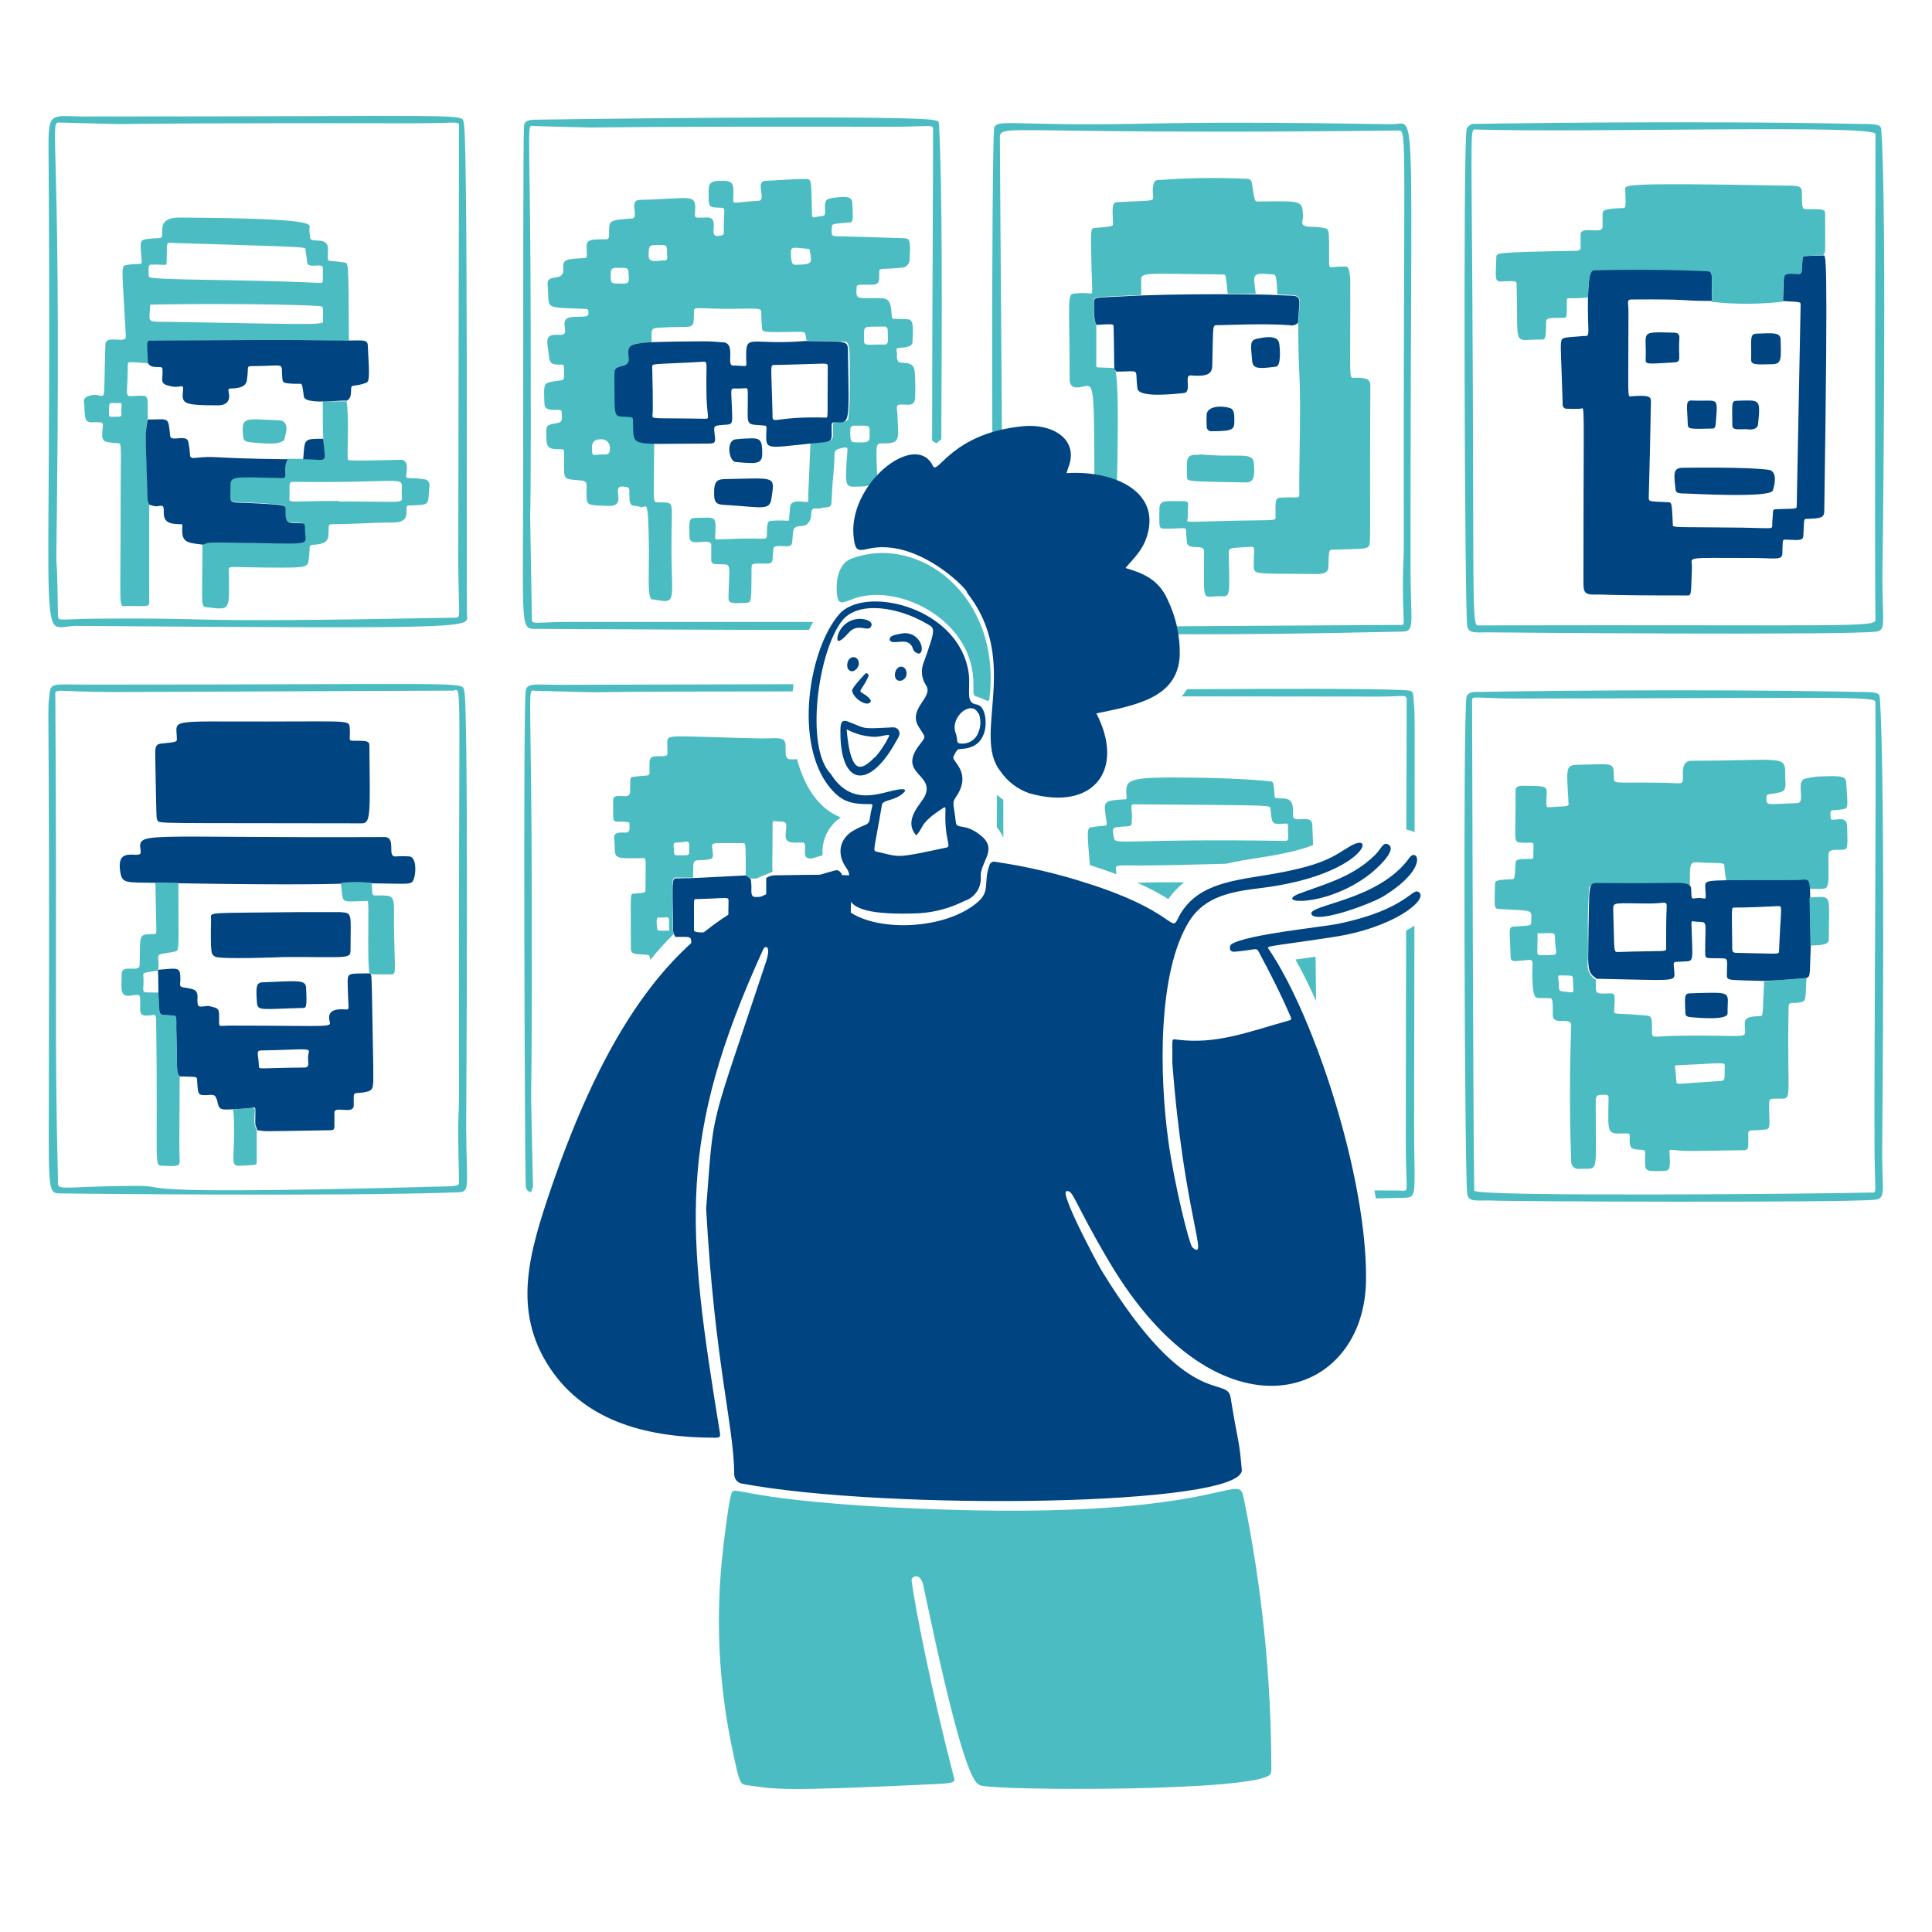 <svg xmlns="http://www.w3.org/2000/svg" fill="none" viewBox="0 0 200 200"><g id="nft-artist--cryptocurrency-crypto-web 3.0-metaverse-bitcoin-ethereum-nft-artist"><g id="i"><path id="Vector" fill="#4cbcc3" d="M48.338 63.541C48.338 64.991 50.838 65.111 7.938 64.791C3.758 64.791 5.368 69.911 5.048 19.061C5.048 11.001 4.428 12.061 8.978 12.061C47.798 12.061 47.978 11.721 47.978 12.641C48.468 12.651 48.268 57.681 48.338 63.541ZM5.998 63.671C5.998 64.361 6.118 64.091 9.568 64.051C24.238 63.911 16.478 64.521 47.108 63.941C47.748 63.941 47.478 63.991 47.438 58.351C47.438 52.051 47.518 13.351 47.518 13.271C47.518 12.401 47.768 12.771 43.128 12.761C-0.182 12.711 19.868 13.021 6.378 12.691C4.878 12.691 6.378 11.011 5.888 52.981C5.768 62.191 5.868 54.271 5.998 63.671Z"/><path id="Vector_2" fill="#4cbcc3" d="M15.448 52.111C15.448 57.421 15.448 56.181 15.448 62.111C15.448 62.851 15.598 62.751 13.138 62.731C12.218 62.731 12.488 63.731 12.488 52.361C12.488 45.711 12.658 45.881 12.138 45.881C11.853 45.871 11.569 45.841 11.288 45.791C10.738 45.721 10.588 45.561 10.578 45.001C10.578 43.731 11.088 43.651 9.458 43.721C8.608 43.721 8.838 42.871 8.688 41.621C8.628 41.171 9.008 40.951 9.688 40.891C11.098 40.761 10.688 42.421 10.908 35.691C10.908 34.541 13.068 35.691 13.028 34.821C12.638 27.491 12.448 27.531 13.168 27.421C15.168 27.111 14.628 27.941 14.558 25.481C14.558 24.951 14.678 24.811 15.188 24.751C15.622 24.688 16.06 24.654 16.498 24.651C17.378 24.651 15.718 22.501 18.658 22.521C33.328 22.611 32.048 23.221 32.028 23.661C32.008 24.101 32.098 24.271 32.098 24.571C32.098 25.291 33.908 24.351 33.958 25.761C33.958 26.831 33.788 27.001 34.298 27.021C34.808 27.041 35.198 27.131 35.638 27.171C36.078 27.211 36.078 27.041 36.118 35.261C28.368 35.341 36.328 35.201 15.728 35.261C15.128 35.261 15.278 35.361 15.358 37.601C13.298 37.481 13.238 37.361 13.228 37.821C13.228 41.711 12.598 40.931 14.708 40.971C15.418 40.971 15.278 41.231 15.298 43.301C15.078 44.941 14.988 43.151 15.298 51.601C15.331 51.776 15.382 51.947 15.448 52.111V52.111ZM33.148 29.291C33.558 29.291 33.378 29.131 33.428 27.771C33.428 27.081 31.808 27.971 31.778 27.061C31.778 26.681 31.658 26.301 31.628 25.911C31.598 25.521 32.708 25.611 17.628 25.141C17.168 25.141 17.318 25.141 17.248 27.141C17.248 27.611 17.038 27.331 15.638 27.401C15.278 27.401 15.398 27.921 15.398 28.631C15.368 29.051 24.518 28.871 33.148 29.291ZM15.548 31.541C15.468 33.541 15.038 33.271 17.678 33.321C34.568 33.631 33.448 33.651 33.428 33.091C33.428 31.951 33.568 31.701 33.048 31.681C28.298 31.391 17.078 31.471 15.548 31.541ZM11.288 42.441C11.288 43.231 11.178 43.141 11.938 43.141C12.698 43.141 12.578 43.141 12.548 42.511C12.548 42.061 12.758 41.661 12.308 41.721C11.428 41.801 11.278 41.421 11.288 42.411V42.441Z"/><path id="Vector_3" fill="#4cbcc3" d="M35.879 41.541C36.178 43.401 35.878 47.431 36.028 47.601C36.178 47.771 40.698 47.601 41.298 47.601C42.158 47.521 42.188 48.161 42.068 49.041C41.978 49.741 41.998 49.331 43.908 49.611C43.994 49.617 44.077 49.64 44.153 49.681C44.228 49.721 44.294 49.778 44.345 49.846C44.397 49.915 44.432 49.994 44.45 50.078C44.468 50.161 44.468 50.248 44.449 50.331C44.288 52.421 44.578 52.221 42.309 52.331C41.629 52.331 42.908 54.101 40.678 54.091C38.618 54.091 36.739 54.251 34.678 54.261C33.819 54.261 34.089 54.261 33.998 55.401C33.938 56.191 33.398 56.331 32.379 56.401C31.919 56.401 32.128 56.601 31.958 57.941C31.868 58.641 31.768 58.771 29.088 58.761C23.139 58.761 23.698 58.451 23.698 59.181C23.698 63.181 23.998 63.181 21.408 62.861C20.758 62.791 20.938 62.861 20.958 56.331C21.458 56.161 21.229 56.091 22.838 56.111C32.408 56.241 31.628 56.561 31.538 55.111C31.479 54.051 31.738 54.171 30.659 54.111C29.578 54.051 29.549 54.001 29.509 52.961C29.509 52.211 29.908 52.281 26.728 52.071C23.378 51.861 23.828 52.341 23.808 50.441C23.808 49.201 23.728 49.321 29.138 49.441C29.898 49.441 29.138 48.681 29.718 47.491C32.908 47.491 30.718 47.491 33.358 47.561C33.779 47.561 33.358 47.061 33.418 41.561L35.879 41.541ZM35.068 51.911C41.588 51.911 41.658 52.151 41.598 51.461C41.378 48.941 43.478 50.051 30.398 49.881C29.778 49.881 30.038 50.141 29.958 51.581C29.928 52.121 29.998 51.851 35.068 51.861V51.911Z"/><path id="Vector_4" fill="#004481" d="M29.768 47.541C29.178 48.671 29.918 49.541 29.188 49.491C23.868 49.381 23.848 49.221 23.858 50.491C23.858 52.411 23.428 51.911 26.778 52.121C29.918 52.322 29.518 52.251 29.558 53.011C29.558 54.011 29.708 54.151 30.708 54.161C31.708 54.171 31.528 54.061 31.588 55.161C31.678 56.601 32.428 56.261 22.888 56.161C21.278 56.161 21.508 56.212 21.008 56.382C19.808 56.212 18.928 56.281 18.868 55.141C18.808 54.001 19.178 54.351 18.048 54.231C16.458 54.071 17.168 52.731 16.858 52.411C16.738 52.291 16.408 52.411 16.168 52.411C15.928 52.411 15.688 52.301 15.448 52.241C15.369 52.08 15.312 51.908 15.278 51.731C15.118 47.131 15.068 45.561 15.088 44.831C15.13 44.361 15.196 43.894 15.288 43.431C17.538 43.431 17.398 43.051 17.618 45.141C17.688 45.801 19.398 44.851 19.508 45.801C19.587 46.201 19.64 46.605 19.668 47.011C19.668 47.361 19.798 47.431 20.118 47.411C22.588 47.151 21.348 47.451 29.768 47.541Z"/><path id="Vector_5" fill="#004481" d="M31.458 41.062C31.248 39.672 31.318 39.721 30.968 39.731C30.618 39.741 30.128 39.731 29.708 39.671C29.288 39.611 29.258 39.471 29.228 39.191C29.058 37.392 29.748 37.891 26.078 37.901C25.788 37.901 25.638 37.901 25.658 38.271C25.648 38.606 25.618 38.94 25.568 39.271C25.518 40.001 24.868 40.161 24.108 40.211C23.628 40.211 23.598 40.211 23.688 40.701C23.868 41.581 23.338 41.971 22.558 41.961C18.658 41.961 18.838 41.741 18.958 40.241C18.958 39.731 18.608 40.161 17.828 40.011C16.508 39.761 16.828 39.511 16.828 38.531C16.828 37.991 16.828 38.001 16.318 37.991C15.948 37.991 15.548 37.991 15.318 37.591C15.228 35.331 15.088 35.261 15.688 35.252C36.998 35.132 28.228 35.252 36.078 35.252C37.538 35.252 38.078 35.102 38.078 35.822C38.278 39.291 38.228 39.521 37.848 39.651C36.618 40.091 36.368 39.711 36.348 40.271C36.328 40.831 36.348 41.272 35.848 41.502C35.878 41.312 31.598 41.992 31.458 41.062Z"/><path id="Vector_6" fill="#004481" d="M31.388 47.541C31.558 45.391 31.388 45.431 33.458 45.421C33.688 48.211 34.058 47.541 31.388 47.541Z"/><path id="Vector_7" fill="#4cbcc3" d="M25.998 45.791C25.328 45.721 25.208 45.602 25.168 45.132C24.968 43.072 25.328 43.361 29.008 43.522C29.162 43.533 29.306 43.596 29.418 43.701C29.868 44.221 29.568 44.801 29.478 45.352C29.368 46.142 27.188 45.911 25.998 45.791Z"/></g><g id="j"><path id="Vector_8" fill="#4cbcc3" d="M94.698 38.541C94.618 37.181 93.248 37.751 92.998 37.431C92.748 37.111 92.898 36.851 92.848 36.551C92.768 36.031 92.768 36.041 93.278 35.991C93.638 35.991 94.428 35.911 94.458 35.451C94.598 33.211 94.458 33.061 93.738 33.031C91.898 32.951 92.478 33.341 92.218 31.771C92.108 31.131 91.838 30.881 91.218 30.871C88.588 30.811 88.598 31.141 88.678 29.661C88.678 29.591 88.848 29.481 88.948 29.481C90.428 29.421 90.948 29.691 91.008 28.841C91.088 27.471 90.578 28.001 93.308 27.711C93.513 27.714 93.712 27.642 93.868 27.51C94.024 27.378 94.127 27.194 94.158 26.991C94.268 24.991 94.238 24.671 93.598 24.661C91.398 24.591 89.188 24.511 86.978 24.461C86.038 24.461 86.048 24.461 86.118 23.511C86.118 23.191 86.118 23.171 87.878 23.031C88.278 23.031 88.348 22.941 88.228 21.031C88.228 20.261 87.368 20.351 86.598 20.441C85.428 20.571 85.378 20.631 85.408 21.781C85.408 22.341 85.408 22.341 84.838 22.401C84.508 22.401 84.068 22.701 84.058 22.251C83.968 18.441 84.058 18.501 83.258 18.531C81.918 18.531 80.578 18.671 79.258 18.721C78.108 18.721 79.378 20.721 78.558 20.781C75.778 20.941 75.868 21.271 75.908 20.421C75.978 19.011 75.908 18.691 74.668 18.721C73.768 18.721 73.378 18.831 73.358 19.641C73.358 21.511 73.268 21.471 74.618 21.501C75.218 21.501 74.878 21.811 74.938 23.721C74.938 24.361 74.938 24.351 74.348 24.421C73.238 24.551 74.578 22.551 73.248 22.511C72.188 22.511 71.908 22.671 71.938 22.161C72.088 19.941 71.938 20.541 66.278 20.691C64.958 20.691 66.278 22.561 65.388 22.621C63.388 22.751 63.098 22.831 63.058 23.561C63.008 24.481 63.168 24.761 62.728 24.771C61.188 24.771 60.728 24.771 60.728 25.511C60.728 26.511 60.888 26.701 60.438 26.721C58.618 26.811 58.238 26.851 58.318 27.721C58.458 29.371 56.558 28.151 56.688 29.501C56.928 32.111 56.098 31.781 60.628 31.981C60.898 31.981 60.918 32.121 60.918 32.331C60.918 32.781 60.918 32.771 59.348 32.811C57.778 32.851 58.788 34.211 58.408 34.551C58.218 34.721 57.808 34.651 57.498 34.661C56.268 34.661 56.708 35.601 56.838 36.941C56.898 37.531 57.058 37.791 58.078 37.741C58.508 37.741 58.358 37.921 58.378 39.041C58.378 39.481 58.148 39.301 56.988 39.541C56.278 39.691 56.278 39.891 56.358 41.761C56.358 42.871 58.108 42.171 58.138 42.571C58.208 43.621 58.208 43.701 57.548 43.821C56.548 44.001 56.548 43.991 56.548 45.041C56.548 46.291 56.718 46.521 57.908 46.501C58.608 46.501 58.318 46.411 58.398 48.741C58.398 49.741 58.818 49.601 60.178 49.741C61.018 49.841 60.608 50.251 60.738 51.651C60.798 52.351 61.168 52.311 62.958 52.371C65.088 52.451 63.088 50.191 64.548 50.371C65.158 50.451 65.158 50.451 65.148 51.051C65.148 52.741 65.448 52.181 66.328 52.491C66.918 52.701 67.108 50.931 67.178 57.111C67.178 59.871 67.018 61.961 67.508 62.041C70.178 62.471 69.508 62.591 69.508 56.401C69.508 51.601 69.958 52.061 68.078 52.001C67.518 52.001 67.708 52.001 67.718 45.891C65.718 45.711 65.718 46.011 65.718 43.651C65.718 43.171 65.718 43.161 65.198 43.121C63.608 43.001 63.848 43.481 63.788 39.121C63.788 38.071 63.788 38.071 64.788 37.791C64.867 37.777 64.942 37.747 65.01 37.703C65.077 37.66 65.135 37.604 65.18 37.538C65.226 37.472 65.258 37.398 65.275 37.319C65.292 37.241 65.293 37.16 65.278 37.081C65.138 35.511 65.448 35.591 67.458 35.431C67.458 34.141 67.338 33.991 68.138 33.931C71.858 33.661 71.788 34.361 71.838 32.471C71.838 31.691 71.648 31.921 75.008 31.971C78.738 31.971 78.828 31.781 78.808 32.461C78.806 32.919 78.83 33.376 78.878 33.831C78.878 34.451 78.878 34.401 82.698 34.351C83.338 34.351 83.338 34.351 83.448 34.961C83.528 35.441 82.928 35.201 87.048 35.351C88.048 35.351 87.988 35.131 87.958 41.191C87.948 41.917 87.898 42.641 87.808 43.361C87.808 43.461 87.588 43.611 87.458 43.631C86.658 43.761 86.218 43.441 86.228 43.991C86.228 45.881 86.538 45.561 83.898 45.881C83.818 47.611 83.748 49.341 83.678 51.071C83.628 52.231 83.938 51.961 82.678 51.901C82.108 51.901 81.758 52.111 81.778 52.611C81.778 52.911 81.708 53.211 81.698 53.521C81.698 54.161 81.788 53.771 79.858 53.911C79.428 53.911 79.388 54.261 79.388 55.401C79.388 55.941 79.168 55.721 77.108 55.751C74.028 55.811 74.018 55.971 74.028 55.611C74.158 53.201 74.138 53.611 71.968 53.611C71.268 53.611 71.338 54.031 71.378 55.611C71.378 56.761 73.668 55.511 73.628 56.461C73.628 56.941 73.628 57.461 73.628 57.891C73.614 57.953 73.615 58.017 73.63 58.078C73.645 58.14 73.674 58.197 73.714 58.245C73.755 58.294 73.806 58.332 73.864 58.358C73.922 58.383 73.985 58.394 74.048 58.391C75.828 58.531 75.508 57.821 75.408 61.881C75.408 62.441 75.688 62.511 77.298 62.391C77.818 62.391 77.778 62.141 77.798 58.781C77.798 58.231 78.068 58.351 79.328 58.341C79.858 58.341 79.948 58.261 79.988 57.751C80.098 56.451 79.848 56.481 81.418 56.551C82.088 56.551 81.978 56.341 82.088 55.161C82.208 53.791 83.608 55.221 83.968 53.451C83.968 53.191 83.968 52.821 84.138 52.691C84.308 52.561 84.648 52.691 84.918 52.621C85.188 52.551 85.248 52.551 85.418 52.531C86.008 52.471 86.058 52.421 86.088 51.811C86.178 49.581 86.328 48.881 86.378 47.551C86.378 46.551 86.378 46.551 87.378 46.331C87.628 46.331 87.758 46.271 87.728 46.631C87.458 50.091 87.498 50.371 88.348 50.381C90.538 50.381 90.828 50.081 90.788 48.901C90.678 45.901 90.658 45.901 91.358 45.901C93.248 45.901 92.998 45.591 92.908 42.981C92.908 42.621 92.758 42.091 92.908 41.981C93.288 41.631 94.668 42.361 94.728 41.251C94.772 40.348 94.761 39.443 94.698 38.541V38.541ZM62.558 47.041C61.288 47.041 61.288 47.401 61.288 46.291C61.288 46.391 61.148 45.481 62.128 45.481C62.265 45.459 62.405 45.469 62.536 45.511C62.668 45.554 62.787 45.627 62.885 45.724C62.983 45.822 63.056 45.942 63.098 46.074C63.141 46.205 63.151 46.345 63.128 46.481C63.108 46.951 62.998 47.041 62.558 47.051V47.041ZM64.118 29.351C63.238 29.351 63.218 29.351 63.218 28.421C63.218 27.841 63.328 27.731 63.898 27.721C65.028 27.721 65.018 27.721 65.068 28.291C65.158 29.391 65.088 29.361 64.118 29.361V29.351ZM68.708 26.961C68.128 26.961 67.128 27.301 67.148 26.451C67.148 25.331 67.238 25.371 68.148 25.371C69.058 25.371 69.048 25.301 69.048 26.291C69.098 26.721 69.128 27.001 68.708 26.971V26.961ZM82.288 27.401C81.908 27.401 81.928 26.881 81.878 26.491C81.878 25.491 81.738 25.571 83.808 25.781C83.998 27.211 84.328 27.381 82.288 27.411V27.401ZM88.848 45.791C88.128 45.791 88.018 45.861 88.018 44.711C88.018 43.981 88.138 44.071 89.018 44.061C90.158 44.061 90.018 44.061 90.018 45.061C90.088 45.871 89.618 45.801 88.848 45.801V45.791ZM91.608 35.671H90.698C89.828 35.671 89.448 35.781 89.448 35.311C89.448 33.541 89.198 33.871 91.508 33.801C91.559 33.795 91.61 33.8 91.658 33.816C91.707 33.833 91.751 33.86 91.787 33.895C91.824 33.931 91.852 33.974 91.869 34.022C91.887 34.069 91.893 34.121 91.888 34.171C91.938 35.231 91.998 35.641 91.608 35.681V35.671Z"/><path id="Vector_9" fill="#004481" d="M83.349 35.301C87.619 35.391 87.759 35.181 87.779 36.301C87.889 43.961 88.049 43.801 86.449 43.701C86.189 43.701 86.089 43.781 86.089 44.041C86.089 45.931 86.419 45.661 83.759 45.931C78.969 46.421 79.269 46.631 79.349 44.311C79.349 43.961 79.229 44.091 78.189 43.981C77.149 43.871 77.449 43.631 77.409 40.651C77.409 39.921 77.289 40.291 76.039 40.211C75.529 40.211 75.729 40.361 75.799 43.151C75.799 44.041 75.629 43.921 74.669 44.001C73.909 44.071 73.879 44.111 73.969 44.851C74.099 45.921 74.099 45.921 72.969 45.921C64.969 45.921 65.629 46.381 65.529 43.691C65.529 43.211 65.529 43.201 65.009 43.161C63.419 43.041 63.659 43.521 63.599 39.161C63.599 38.111 63.599 38.111 64.599 37.831C64.677 37.817 64.753 37.787 64.82 37.744C64.887 37.7 64.945 37.644 64.991 37.578C65.036 37.512 65.068 37.438 65.085 37.359C65.102 37.281 65.103 37.2 65.089 37.121C64.939 35.401 64.659 35.401 72.799 35.331C73.499 35.331 74.199 35.381 74.889 35.441C76.209 35.561 75.129 37.861 75.889 37.841C77.159 37.841 77.289 38.071 77.259 37.601C77.159 34.211 77.239 35.821 83.349 35.301ZM80.239 37.781C79.669 37.781 79.849 37.571 79.969 42.841C79.969 44.111 79.829 43.061 85.529 43.231C85.749 43.231 85.639 42.961 85.689 37.951C85.689 37.711 85.689 37.651 85.159 37.641C85.139 37.641 80.479 37.791 80.239 37.781ZM67.539 42.921C67.539 43.451 67.309 43.241 72.999 43.351C73.529 43.351 73.189 43.181 73.139 41.061C73.049 37.161 73.399 37.421 72.589 37.461C67.239 37.761 67.509 37.561 67.519 38.081C67.519 38.181 67.639 42.821 67.539 42.921V42.921Z"/><path id="Vector_10" fill="#004481" d="M75.209 49.591C80.409 49.501 80.209 49.201 79.849 51.671C79.678 52.851 78.769 52.511 75.538 52.301C74.478 52.241 73.969 52.301 73.928 51.301C73.868 49.681 74.288 49.601 75.209 49.591Z"/><path id="Vector_11" fill="#004481" d="M77.379 45.391C78.489 45.331 78.849 45.391 78.898 46.501C78.969 47.981 78.749 48.081 76.138 47.821C75.448 47.751 75.138 45.611 76.138 45.481C76.55 45.429 76.964 45.399 77.379 45.391V45.391Z"/><path id="Subtract" fill="#4cbcc3" fill-rule="evenodd" d="M97.443 45.471C97.505 33.313 97.566 19.501 97.219 13.211C97.213 13.11 97.211 13.024 97.21 12.95C97.203 12.538 97.202 12.519 96.439 12.391C91.112 11.885 58.378 12.347 55.448 12.389C55.314 12.39 55.242 12.391 55.239 12.391C54.489 12.441 54.239 12.621 54.239 13.191C54.159 14.761 54.159 30.922 54.159 48.191C54.166 62 53.903 64.549 54.759 65.007C54.992 65.132 55.309 65.102 55.739 65.102C68.646 65.171 77.574 65.215 83.745 65.208C83.878 64.925 84.017 64.65 84.164 64.382H58.409C57.504 64.393 56.843 64.423 56.361 64.445C55.146 64.5 55.059 64.504 55.059 64.031C54.901 54.047 54.873 53.616 54.885 53.186C54.899 52.661 54.971 52.138 54.939 34.291C54.906 15.278 54.572 13.185 54.977 13.031C55.062 12.999 55.179 13.052 55.339 13.052C59.744 13.16 60.496 13.196 61.248 13.199C62.707 13.203 64.166 13.082 92.289 13.121C95.609 13.121 96.372 12.928 96.543 13.164C96.605 13.249 96.589 13.392 96.589 13.621C96.589 16.298 96.572 20.209 96.553 24.793C96.526 30.977 96.495 38.383 96.492 45.629C96.644 45.706 96.791 45.795 96.934 45.896C97.1 45.75 97.27 45.608 97.443 45.471Z" clip-rule="evenodd"/></g><g id="k"><path id="Vector_12" fill="#4cbcc3" d="M102.899 13.391C102.899 12.981 103.159 12.811 103.899 12.761C105.119 12.681 107.739 12.881 113.249 12.861C119.909 12.861 122.739 12.501 144.049 12.861C145.109 12.861 145.639 12.251 145.889 14.431C146.289 17.841 145.999 28.181 146.019 58.831C146.019 64.401 146.519 65.351 145.209 65.381C123.809 65.851 120.529 65.611 105.299 65.491C103.739 65.491 103.119 65.651 103.029 64.691C102.589 59.671 102.659 16.351 102.899 13.391ZM103.799 64.201C103.799 64.861 103.579 64.971 105.289 64.931L144.869 64.691C145.119 64.801 145.329 64.691 145.319 64.321C145.195 61.913 145.195 59.5 145.319 57.091C145.259 14.301 145.709 13.501 144.789 13.511C115.429 13.851 107.099 13.331 104.649 13.511C103.349 13.611 103.509 13.921 103.509 14.641C103.489 14.761 103.899 64.181 103.799 64.201V64.201Z"/><path id="Vector_13" fill="#4cbcc3" d="M141.858 39.871C141.858 39.191 141.318 39.091 140.208 39.101C139.598 39.101 139.808 39.781 139.778 28.771C139.753 28.488 139.703 28.206 139.628 27.931C139.625 27.88 139.611 27.83 139.587 27.784C139.563 27.738 139.529 27.698 139.489 27.666C139.448 27.634 139.401 27.611 139.351 27.598C139.301 27.585 139.249 27.583 139.198 27.591C137.578 27.591 137.588 27.921 137.588 27.121C137.588 23.591 137.658 23.711 136.948 23.581C135.858 23.381 135.268 23.581 134.948 23.311C134.628 23.041 134.948 22.651 134.888 22.311C134.788 20.771 134.888 20.791 130.278 20.861C129.848 20.861 129.898 20.861 129.588 18.941C129.538 18.621 129.358 18.531 129.068 18.511C126.069 18.367 123.063 18.407 120.068 18.631C119.578 18.631 119.458 18.761 119.378 19.241C119.088 21.101 120.608 20.631 115.698 20.931C115.128 20.931 115.128 21.331 115.218 23.081C115.218 23.451 115.218 23.431 113.348 23.601C112.908 23.601 112.918 23.701 112.968 26.521C113.038 30.521 113.228 30.441 112.768 30.371C112.313 30.327 111.854 30.327 111.398 30.371C110.398 30.441 110.718 30.371 110.728 39.241C110.728 39.911 111.028 40.171 111.668 40.101C113.668 39.851 113.148 37.771 113.358 60.941C113.358 61.601 113.948 61.591 114.558 61.571C116.338 61.511 115.558 61.741 115.608 55.571C115.358 55.321 116.138 39.231 115.368 38.101C113.368 38.001 113.488 38.101 113.488 37.841C113.488 33.151 113.488 33.711 113.488 33.591C113.148 33.181 113.218 31.521 113.218 31.371C113.218 30.601 112.978 30.811 118.138 30.531C118.138 30.061 118.138 29.591 118.138 29.121C118.058 28.121 118.298 28.341 126.508 28.411C126.978 28.411 126.858 28.411 127.098 30.411H129.998C129.748 28.331 129.458 28.221 131.838 28.411C132.138 28.411 132.168 29.121 132.228 30.481C135.038 30.641 134.588 30.161 134.398 33.351C134.398 38.631 134.558 38.091 134.578 41.551C134.598 45.011 134.458 49.371 134.508 51.131C134.508 51.701 134.308 51.411 132.728 51.511C131.978 51.511 132.018 51.741 132.048 53.511C132.048 53.951 132.048 53.811 127.838 53.901C122.548 54.021 122.838 54.131 122.928 53.751C123.018 53.371 122.928 52.841 122.988 52.381C123.048 51.921 122.828 51.881 122.518 51.881C120.578 51.881 120.018 51.721 120.018 52.731C120.018 54.611 119.878 54.731 120.658 54.731C122.588 54.731 122.788 54.491 122.788 55.001C122.788 55.511 122.848 55.711 122.868 56.071C122.868 57.071 124.638 56.251 124.638 57.021C124.638 63.021 124.358 61.581 126.638 61.731C127.378 61.731 127.278 61.221 127.198 57.231C127.198 56.621 127.438 56.761 129.528 56.601C129.978 56.601 129.788 56.861 129.788 58.421C129.788 59.561 129.548 59.351 136.378 59.421C136.908 59.421 137.488 59.291 137.508 58.761C137.588 56.761 137.508 56.921 138.168 56.901C141.718 56.781 141.748 56.901 141.808 56.041C141.878 54.541 141.788 50.301 141.858 39.871Z"/><path id="Vector_14" fill="#004481" d="M131.999 30.541C134.999 30.731 134.559 30.111 134.369 33.421C134.255 33.534 134.115 33.616 133.96 33.658C133.806 33.7 133.644 33.701 133.489 33.661C130.799 33.461 127.139 33.661 126.069 33.661C125.469 33.661 125.609 33.511 125.499 37.591C125.499 38.461 125.439 39.051 123.259 38.861C122.519 38.791 123.439 40.611 122.539 40.691C121.639 40.771 117.889 41.221 117.749 40.221C117.439 38.041 118.229 38.461 115.569 38.471C115.229 37.981 115.399 38.801 115.279 33.741C115.279 33.491 114.799 33.561 113.519 33.631C113.179 33.221 113.249 31.511 113.249 31.411C113.249 30.701 113.249 30.841 115.999 30.691C121.849 30.331 131.899 30.481 131.999 30.541Z"/><path id="Vector_15" fill="#4cbcc3" d="M124.189 47.031C128.319 47.431 129.729 46.671 129.809 48.031C129.859 48.971 129.939 49.951 128.999 49.941C123.429 49.841 122.909 49.871 122.889 49.481C122.779 47.061 122.889 47.081 124.189 47.081V47.031Z"/><path id="Vector_16" fill="#004481" d="M132.098 37.951C130.148 38.221 129.688 38.151 129.618 37.311C129.478 35.661 129.348 35.231 130.148 35.061C131.918 34.671 132.348 35.061 132.428 35.581C132.508 36.101 132.628 37.881 132.098 37.951Z"/><path id="Vector_17" fill="#004481" d="M127.778 43.312C127.778 44.401 127.899 44.641 125.429 44.641C125.36 44.648 125.291 44.639 125.226 44.615C125.162 44.592 125.103 44.554 125.054 44.506C125.006 44.457 124.968 44.398 124.945 44.334C124.921 44.269 124.912 44.2 124.918 44.132C124.888 43.712 124.888 43.291 124.918 42.871C125.018 42.022 126.499 41.962 127.359 42.252C127.809 42.401 127.768 43.121 127.778 43.312Z"/></g><g id="l"><path id="Vector_18" fill="#4cbcc3" d="M154.138 65.461C152.588 65.461 151.988 65.611 151.878 64.711C151.628 62.581 151.448 15.391 151.818 13.401C151.818 13.181 152.148 12.941 152.378 12.831C152.378 12.831 174.128 12.441 192.538 12.831C194.308 12.831 194.708 12.901 194.748 13.401C195.368 21.871 194.868 59.791 194.868 59.812C194.868 64.341 195.268 65.242 194.258 65.382C190.998 65.791 154.448 65.471 154.138 65.461ZM152.998 64.741C190.898 64.661 194.178 64.981 194.148 64.161C194.048 60.791 194.148 14.531 194.148 13.871C194.148 12.871 164.438 13.751 152.868 13.411C152.178 13.411 152.308 12.301 152.408 28.741C152.618 61.941 152.318 64.751 152.998 64.741Z"/><path id="Vector_19" fill="#004481" d="M188.718 26.442C188.998 26.532 189.268 24.501 188.848 52.891C188.848 53.611 188.478 53.671 187.028 53.711C186.688 53.711 186.778 53.782 186.688 55.301C186.688 55.992 186.418 55.931 184.838 55.861C184.458 55.861 184.568 55.981 184.508 57.301C184.508 58.032 183.678 57.771 181.508 57.761C174.028 57.761 175.198 57.581 175.148 58.761C175.028 61.821 175.148 61.651 174.458 61.641C165.518 61.641 166.458 61.522 165.088 61.551C164.138 61.551 163.918 61.382 163.918 60.411C163.918 40.621 164.098 42.261 163.608 42.312C163.152 42.337 162.695 42.337 162.238 42.312C162.175 42.321 162.111 42.316 162.05 42.297C161.989 42.278 161.933 42.244 161.888 42.2C161.842 42.155 161.808 42.1 161.787 42.04C161.766 41.979 161.76 41.915 161.768 41.852C161.638 37.572 161.538 36.062 161.588 35.541C161.648 34.831 161.828 34.981 163.928 34.782C164.328 34.782 164.428 34.871 164.428 34.121C164.428 33.752 164.148 27.921 164.928 27.901C167.598 27.831 163.928 27.741 175.398 27.901C177.608 27.901 177.188 27.721 177.198 31.151C173.568 31.151 175.438 30.951 168.908 31.002C168.348 31.002 168.578 31.302 168.578 32.291C168.578 41.632 168.418 41.061 168.908 41.021C170.658 40.891 170.908 41.022 170.908 41.572C170.848 43.401 170.908 42.952 170.678 51.492C170.678 51.981 170.748 51.882 172.678 51.992C173.068 51.992 173.068 52.081 173.168 54.191C173.168 54.691 172.698 54.522 180.328 54.621C183.548 54.672 183.458 54.812 183.458 54.352C183.458 53.892 183.518 53.541 183.528 53.132C183.538 52.721 183.638 52.721 183.898 52.711C185.988 52.621 185.998 52.761 185.998 52.312C185.998 52.312 186.398 31.611 186.398 31.591C186.398 31.192 186.398 31.291 184.578 31.162C184.678 28.602 184.528 28.291 185.178 28.302C186.438 28.302 186.508 28.381 186.508 28.002C186.508 27.622 186.588 27.192 186.598 26.791C186.608 26.392 186.698 26.541 188.718 26.442Z"/><path id="Vector_20" fill="#4cbcc3" d="M177.208 31.251C177.208 28.391 177.378 28.121 176.678 28.081C175.398 28.001 170.188 27.841 164.938 27.991C164.388 28.221 164.458 30.111 164.388 30.791C162.388 31.021 162.188 30.671 162.198 31.121C162.198 32.911 162.198 32.891 161.918 32.901C160.248 32.901 160.058 32.901 160.048 33.401C160.048 35.131 159.948 35.161 159.578 35.151C156.578 35.091 157.158 36.281 157.008 29.701C157.008 29.121 157.008 29.111 156.388 29.101C154.668 29.101 154.788 29.631 154.898 26.671C154.898 26.161 154.648 26.121 163.178 25.961C163.508 25.961 163.648 25.841 163.628 25.511C163.608 25.181 163.628 24.761 163.628 24.391C163.488 23.181 165.998 24.451 165.898 23.391C165.898 22.991 165.898 22.571 165.898 22.171C165.898 21.771 166.058 21.591 167.978 21.541C168.338 21.541 168.298 21.421 168.248 19.701C168.248 19.161 167.088 18.881 184.528 19.211C186.038 19.211 186.528 19.211 186.528 19.851C186.528 21.591 186.588 21.641 186.938 21.651C188.768 21.651 188.938 21.651 188.938 22.121C188.938 26.871 189.008 25.921 188.718 26.411C186.718 26.531 186.588 26.411 186.578 26.861C186.528 28.321 186.508 28.401 186.168 28.391C184.328 28.291 184.678 28.141 184.558 31.231C182.117 31.51 179.651 31.517 177.208 31.251V31.251Z"/><path id="Vector_21" fill="#004481" d="M174.548 51.091C173.358 51.091 173.488 50.911 173.428 50.421C173.178 48.551 173.428 48.421 174.428 48.421C174.428 48.421 180.998 48.321 183.118 48.641C183.938 48.771 183.798 49.991 183.518 50.781C183.238 51.571 175.138 51.101 174.548 51.091Z"/><path id="Vector_22" fill="#004481" d="M173.349 34.441C173.679 34.441 173.879 34.611 173.849 35.021C173.699 37.171 174.178 37.471 173.218 37.521C170.438 37.681 170.328 37.751 170.358 37.151C170.488 34.261 169.579 34.342 173.349 34.441Z"/><path id="Vector_23" fill="#004481" d="M181.278 37.191C181.328 35.191 181.078 34.571 181.818 34.541C183.558 34.471 184.298 34.391 184.328 35.141C184.388 37.141 184.438 37.671 183.498 37.701C181.628 37.761 181.258 37.752 181.278 37.191Z"/><path id="Vector_24" fill="#004481" d="M177.348 44.361C174.948 44.421 174.738 44.431 174.718 43.951C174.658 41.951 174.428 41.421 175.178 41.461C177.988 41.601 177.838 40.821 177.598 44.041C177.598 43.941 177.558 44.351 177.348 44.361Z"/><path id="Vector_25" fill="#004481" d="M180.648 44.431C179.878 44.431 179.328 44.551 179.328 44.001C179.328 41.651 179.188 41.491 179.878 41.481C182.198 41.431 182.258 41.231 181.998 43.891C181.908 44.811 180.388 44.311 180.648 44.431Z"/></g><g id="m"><path id="Vector_26" fill="#4cbcc3" d="M48.258 116.871C48.309 123.091 48.699 123.381 47.368 123.431C35.148 123.881 6.368 123.551 6.128 123.541C4.898 123.541 5.038 122.881 5.058 111.661C5.148 68.991 4.838 74.561 5.148 71.661C5.268 70.661 5.768 70.871 9.018 70.871C47.858 70.871 47.959 70.521 48.019 71.441C48.548 70.901 48.258 116.771 48.258 116.871ZM43.819 122.871C47.599 122.781 47.529 122.871 47.519 122.251C47.328 114.451 47.519 116.101 47.519 113.001C47.419 68.001 47.928 71.481 46.879 71.491L12.219 71.641C5.348 71.641 5.718 71.141 5.728 72.091C5.918 101.911 5.628 107.741 5.998 121.921C5.998 123.481 5.378 122.801 14.118 122.761C18.189 122.751 11.338 123.711 43.819 122.881V122.871Z"/><path id="Vector_27" fill="#004481" d="M16.288 84.891C16.178 84.641 16.198 84.981 16.068 78.131C16.068 77.481 16.068 77.041 16.638 76.981C18.158 76.831 18.308 76.791 18.308 76.561C18.308 74.411 17.048 74.701 27.478 74.691C36.528 74.691 36.138 74.511 36.208 75.451C36.278 76.391 36.008 76.701 36.538 76.681C37.908 76.681 38.228 76.681 38.238 77.161C38.318 84.381 38.388 85.231 37.438 85.231C15.838 85.181 16.478 85.301 16.288 84.891Z"/><path id="Vector_28" fill="#004481" d="M21.799 113.341C20.419 113.431 20.519 113.411 20.409 111.921C20.409 111.361 20.409 111.501 18.579 111.431C18.279 110.811 18.349 111.901 18.239 106.301C18.239 105.681 18.319 105.191 18.009 105.151C16.309 104.911 16.439 105.831 16.389 101.851C16.389 100.301 16.309 100.531 16.389 100.391C18.029 100.271 18.559 100.071 18.649 100.851C18.759 101.851 18.409 102.111 18.969 102.211C20.159 102.401 20.339 102.441 20.449 103.041C20.449 103.291 20.389 103.971 20.549 104.131C20.709 104.291 21.279 104.131 21.549 104.131C22.769 104.381 22.689 104.421 22.679 105.651C22.679 106.401 22.679 106.171 23.679 106.171C35.329 106.171 34.189 106.461 34.079 105.501C33.969 104.541 34.819 104.421 35.799 104.501C36.269 104.501 36.019 104.501 35.989 101.601C35.989 100.681 36.189 100.791 38.219 100.761C38.539 100.951 38.439 99.851 38.639 110.371C38.639 112.491 38.769 112.851 37.909 113.031C36.479 113.341 36.619 112.721 36.619 114.431C36.619 115.431 34.619 114.431 34.619 115.161C34.619 115.621 34.619 116.081 34.619 116.531C34.619 116.981 34.469 117.001 34.169 117.001C26.169 117.131 27.819 117.131 26.649 117.001C26.359 116.181 26.429 116.791 26.439 115.141C26.439 114.371 26.439 114.731 25.439 114.761C22.679 114.861 22.739 115.161 22.439 113.761C22.319 113.821 22.489 113.291 21.799 113.341ZM27.049 108.741C26.449 108.741 26.759 109.151 26.799 110.341C26.799 110.761 26.719 110.551 31.489 110.511C32.249 110.511 31.709 109.821 31.959 109.001C32.139 108.411 31.449 108.671 27.049 108.741Z"/><path id="Vector_29" fill="#004481" d="M16.089 91.391C13.089 91.331 12.659 91.491 12.459 90.301C11.939 87.301 14.689 89.151 14.569 88.141C14.299 85.971 13.899 86.771 39.799 86.651C41.129 86.651 39.929 88.841 41.049 88.651C41.471 88.626 41.896 88.626 42.319 88.651C43.109 88.651 43.089 90.261 42.849 90.961C42.609 91.661 42.439 91.471 38.469 91.441C37.119 91.141 39.669 91.841 16.089 91.391Z"/><path id="Vector_30" fill="#4cbcc3" d="M16.088 91.391H18.468C18.468 98.591 18.599 98.391 18.078 98.511C16.669 98.801 16.349 98.661 16.378 99.171C16.428 99.603 16.428 100.039 16.378 100.471C14.829 100.731 14.819 100.641 14.838 100.991C14.989 102.991 14.239 102.701 16.398 102.751C16.588 105.681 16.259 104.901 18.029 105.151C18.338 105.151 18.248 105.661 18.259 106.301C18.369 111.901 18.259 110.811 18.599 111.431C18.599 114.871 18.529 118.291 18.599 120.161C18.599 120.671 18.479 120.771 16.928 120.681C15.838 120.621 16.389 121.441 16.159 105.421C16.159 105.121 16.049 105.031 15.758 105.081C14.338 105.301 14.518 104.881 14.518 103.811C14.518 102.931 14.518 102.911 13.598 103.061C12.309 103.291 12.598 102.261 12.598 100.821C12.598 99.751 14.438 100.731 14.459 99.921C14.518 96.531 14.319 96.751 15.979 96.691C16.299 96.671 16.169 96.941 16.088 91.391Z"/><path id="Vector_31" fill="#4cbcc3" d="M35.289 91.401C36.345 91.271 37.413 91.271 38.469 91.401C38.629 93.101 38.259 92.602 39.969 92.712C41.019 92.772 40.749 93.561 40.789 96.052C40.869 101.221 41.099 100.851 40.259 100.871C38.259 100.871 38.469 100.871 38.259 100.751C37.969 99.681 38.259 93.261 38.059 93.261C35.089 93.321 35.569 93.681 35.289 91.401Z"/><path id="Vector_32" fill="#4cbcc3" d="M23.998 114.831C27.198 114.751 26.189 114.141 26.358 116.381C26.403 116.607 26.477 116.825 26.578 117.031C26.578 118.101 26.578 119.171 26.578 120.241C26.578 120.641 26.578 120.581 24.878 120.681C23.878 120.741 24.209 120.211 24.229 117.561C24.229 115.271 24.198 114.831 23.998 114.831Z"/><path id="Vector_33" fill="#004481" d="M22.268 99.031C21.869 98.791 21.779 98.831 21.849 95.141C21.849 94.371 21.049 94.541 31.018 94.421C31.869 94.421 35.019 94.421 35.188 94.421C36.548 94.511 36.288 94.541 36.288 98.201C36.288 99.321 36.379 99.051 29.459 99.071C29.439 99.081 22.799 99.341 22.268 99.031Z"/><path id="Vector_34" fill="#004481" d="M31.688 102.271C31.788 104.271 31.688 104.331 31.388 104.341C27.068 104.451 26.668 104.691 26.598 103.791C26.478 102.141 26.528 101.731 27.158 101.691C30.898 101.541 31.648 101.391 31.688 102.271Z"/></g><g id="n"><path id="Vector_35" fill="#004481" d="M79.318 90.891C79.612 90.69 79.963 90.592 80.318 90.611C85.938 90.531 84.238 90.541 87.958 90.611C88.178 91.361 88.118 89.941 88.038 97.081C88.115 97.648 88.067 98.225 87.898 98.771C85.879 99.099 83.833 99.227 81.788 99.151C80.708 99.151 81.468 97.831 81.148 97.441C80.828 97.051 79.448 97.761 79.458 96.491C79.468 95.221 79.578 94.811 79.148 94.891C77.818 95.161 77.798 94.501 77.948 96.341C78.048 97.531 75.948 96.391 76.018 97.341C76.178 98.551 76.138 98.931 75.518 98.961C71.688 99.191 71.698 99.171 71.608 98.301C71.458 96.831 71.888 96.991 69.918 96.991C69.798 96.802 69.717 96.592 69.678 96.371C69.578 90.441 69.528 90.951 70.258 90.931C72.738 90.831 68.428 91.081 77.258 90.621C77.838 91.101 77.708 90.851 77.788 91.761C77.788 92.111 77.728 92.581 77.918 92.761C78.108 92.941 78.588 92.821 78.918 92.831C79.428 92.841 79.298 93.241 79.318 90.891ZM81.868 96.461C81.868 96.951 81.868 96.761 85.048 96.871C85.508 96.871 85.258 96.561 85.248 95.401C85.248 93.471 85.308 92.901 85.098 92.901C81.798 92.901 81.848 92.801 81.868 93.251C81.888 93.701 81.878 96.071 81.868 96.461V96.461ZM74.998 96.541C75.648 96.541 75.328 96.371 75.418 93.301C75.418 92.781 75.418 92.991 72.118 93.071C71.708 93.071 71.878 93.011 71.838 96.281C71.868 96.731 73.628 96.391 74.998 96.541Z"/><path id="Subtract_2" fill="#4cbcc3" fill-rule="evenodd" d="M82.513 78.591C82.511 78.591 82.508 78.591 82.506 78.591C82.375 78.594 82.217 78.598 82.028 78.611C81.326 78.662 81.325 78.241 81.324 77.547C81.323 77.421 81.323 77.285 81.318 77.141C81.294 76.381 80.741 76.396 79.632 76.427C79.385 76.434 79.111 76.441 78.808 76.441C70.889 76.274 69.412 76.031 69.139 76.495C69.07 76.613 69.078 76.778 69.078 77.001C69.078 77.747 69.144 78.053 69.022 78.183C68.897 78.315 68.573 78.261 67.778 78.301C67.378 78.321 67.238 78.601 67.238 78.921C67.238 79.026 67.236 79.117 67.234 79.208C67.229 79.394 67.225 79.586 67.238 79.921C67.252 80.268 67.175 80.273 66.607 80.314C66.355 80.332 66.007 80.357 65.528 80.421C65.228 80.461 65.228 80.511 65.228 81.981V81.981C65.218 82.463 64.785 82.437 64.35 82.411C63.91 82.384 63.468 82.358 63.468 82.861C63.485 83.343 63.479 83.725 63.475 84.027C63.465 84.834 63.462 85.061 63.898 85.061C64.313 85.037 64.729 85.061 65.138 85.131C65.218 85.941 65.198 86.191 64.728 86.191C64.048 86.161 63.518 86.181 63.578 86.771C63.621 87.154 63.628 87.468 63.634 87.725C63.66 88.853 63.661 88.888 66.518 88.831C66.615 88.831 66.685 88.829 66.734 88.86C66.91 88.971 66.818 89.511 66.818 92.121C66.818 92.425 66.728 92.431 65.77 92.5C65.718 92.503 65.665 92.507 65.608 92.511C65.538 92.516 65.484 92.516 65.441 92.538C65.225 92.65 65.308 93.338 65.308 98.181C65.308 98.739 65.644 98.757 66.297 98.792C66.51 98.804 66.758 98.817 67.038 98.851C67.207 98.868 67.281 98.939 67.313 99.376C68.105 98.39 68.922 97.495 69.76 96.679C69.714 96.553 69.676 96.423 69.648 96.291C69.573 91.852 69.521 91.012 69.811 90.869C69.908 90.821 70.043 90.851 70.228 90.851H71.748C71.752 90.643 71.754 90.459 71.755 90.296C71.766 89.136 71.767 89.051 72.398 89.051C73.866 88.975 73.861 88.935 73.769 88.157C73.752 88.012 73.732 87.842 73.718 87.641C73.694 87.259 73.835 87.26 75.499 87.274C75.883 87.278 76.347 87.281 76.908 87.281C76.962 87.281 77.005 87.278 77.041 87.293C77.198 87.36 77.198 87.797 77.198 90.571C77.402 90.743 77.487 90.844 77.596 90.898C77.725 90.964 77.887 90.963 78.323 90.941C78.87 90.696 79.418 90.467 79.968 90.251C79.919 89.721 79.978 88.427 79.978 85.281C79.971 84.964 80.094 84.98 80.355 85.013C80.455 85.026 80.576 85.041 80.718 85.041C81.464 85.041 81.437 85.287 81.368 85.926C81.355 86.049 81.34 86.188 81.328 86.341C81.259 87.287 81.852 87.262 83.03 87.212L83.048 87.211C83.374 87.197 83.354 87.546 83.333 87.925C83.31 88.35 83.284 88.814 83.738 88.851C83.814 88.864 83.89 88.876 83.966 88.887C84.364 88.768 84.762 88.653 85.159 88.541C85.09 87.778 85.23 87.011 85.562 86.32C85.895 85.63 86.409 85.043 87.049 84.621C84.759 83.744 83.265 81.452 82.513 78.591ZM71.344 88.073C71.364 88.487 71.366 88.541 70.628 88.541C70.123 88.541 69.921 88.561 69.836 88.471C69.741 88.37 69.792 88.131 69.728 87.571C69.708 87.341 69.778 87.231 70.028 87.231C70.261 87.226 70.474 87.196 70.657 87.17C71.11 87.107 71.384 87.068 71.348 87.481C71.327 87.733 71.337 87.925 71.344 88.073ZM68.618 94.981C68.622 94.981 68.625 94.981 68.628 94.981H68.608C68.612 94.981 68.615 94.981 68.618 94.981ZM68.168 94.981C68.318 94.973 68.469 94.972 68.618 94.981C68.92 94.964 69.081 94.927 69.167 94.99C69.294 95.085 69.256 95.402 69.268 96.341C69.103 96.341 68.958 96.343 68.831 96.345C68.238 96.353 68.028 96.355 68.028 96.141C67.938 95.271 67.948 95.031 68.168 94.981Z" clip-rule="evenodd"/><path id="Subtract_3" fill="#4cbcc3" fill-rule="evenodd" d="M82.141 70.83C76.459 70.843 68.634 70.87 57.858 70.891C57.364 70.891 56.934 70.882 56.562 70.873C55.018 70.838 54.473 70.826 54.408 71.631C54.148 74.541 54.328 119.501 54.408 122.131C54.425 122.594 54.396 122.914 54.53 123.134C54.608 123.261 54.74 123.355 54.968 123.425C55.042 123.206 55.118 122.988 55.193 122.771C55.165 122.707 55.168 122.623 55.168 122.511C55.012 115.102 54.975 114.115 54.981 113.128C54.989 111.778 55.077 110.428 55.048 92.661C55.015 73.74 54.672 71.659 55.083 71.497C55.167 71.464 55.282 71.511 55.438 71.511C60.112 71.625 60.804 71.662 61.496 71.663C62.623 71.665 63.751 71.574 82.053 71.574C82.078 71.325 82.108 71.077 82.141 70.83Z" clip-rule="evenodd"/></g><g id="o"><path id="Subtract_4" fill="#4cbcc3" fill-rule="evenodd" d="M136.24 103.624C136.227 102.173 136.209 100.622 136.188 99.037C135.889 99.08 135.589 99.122 135.287 99.164C134.898 99.219 134.505 99.274 134.109 99.331C134.822 100.602 135.539 102.049 136.24 103.624ZM135.931 87.484C135.905 86.75 135.878 86.056 135.849 85.411C135.849 84.736 135.261 84.77 134.722 84.801C134.255 84.828 133.826 84.853 133.849 84.411C133.899 83.461 133.809 82.771 133.059 82.671C132.815 82.639 132.612 82.641 132.448 82.643C132.108 82.647 131.939 82.649 131.939 82.331C131.935 82.28 131.931 82.23 131.928 82.183C131.848 81.084 131.834 80.891 131.499 80.891C129.149 80.611 124.839 80.501 123.499 80.501C116.949 80.411 116.589 80.651 116.589 81.981C116.594 82.15 116.605 82.283 116.614 82.387C116.64 82.701 116.644 82.751 116.389 82.751C114.519 82.841 114.299 82.971 114.389 83.891C114.479 84.924 114.641 85.274 114.534 85.407C114.428 85.538 114.062 85.457 113.109 85.611C112.972 85.634 112.866 85.645 112.787 85.698C112.523 85.874 112.567 86.511 112.822 89.552C113.752 89.847 114.672 90.163 115.563 90.5C115.556 90.372 115.547 90.226 115.529 90.061C115.452 89.58 115.512 89.58 117.194 89.591C117.923 89.595 118.958 89.602 120.419 89.571C123.11 89.517 125.244 89.461 126.936 89.415C128.083 89.14 129.289 88.954 130.511 88.766L130.539 88.761C133.24 88.34 134.819 87.923 135.931 87.484ZM122.58 91.34C121.119 91.342 120.036 91.341 119.863 91.341L119.839 91.341C118.967 91.349 118.276 91.368 117.727 91.385C118.914 91.914 120.005 92.478 120.939 93.071C121.424 92.379 121.976 91.811 122.58 91.34ZM133.345 86.362C133.361 86.917 133.365 87.051 132.999 87.051C125.203 86.921 120.833 87.029 118.39 87.089C115.944 87.149 115.429 87.161 115.339 86.841L115.333 86.812C115.099 85.641 115.099 85.641 116.269 85.571C117.169 85.531 117.169 85.511 117.169 84.821C117.195 84.401 117.163 84.079 117.14 83.839C117.1 83.429 117.084 83.261 117.419 83.261C130.318 83.373 131.42 83.329 131.509 83.609C131.524 83.654 131.512 83.707 131.519 83.771C131.525 83.827 131.531 83.882 131.536 83.935C131.624 84.761 131.672 85.214 132.029 85.261C132.429 85.312 132.716 85.284 132.918 85.264C133.234 85.233 133.339 85.223 133.339 85.571C133.331 85.9 133.339 86.159 133.345 86.362Z" clip-rule="evenodd"/><path id="Subtract_5" fill="#4cbcc3" fill-rule="evenodd" d="M103.186 85.646C103.471 85.973 103.706 86.336 103.864 86.726C103.863 85.363 103.862 84.046 103.862 82.798C103.634 82.635 103.413 82.46 103.203 82.273C103.197 83.346 103.191 84.475 103.186 85.646ZM142.427 124.058C143.426 124.038 144.415 124.016 145.389 123.991C146.477 123.96 146.474 123.757 146.422 120.171C146.407 119.177 146.389 117.923 146.389 116.341C146.399 107.947 146.41 101.216 146.42 95.812C146.152 95.998 145.865 96.177 145.558 96.349C145.55 101.49 145.54 108.483 145.529 118.081C145.529 122.216 145.746 123.06 145.502 123.225C145.423 123.279 145.297 123.261 145.099 123.261C145.099 123.244 144.047 123.237 142.282 123.237C142.332 123.512 142.38 123.785 142.427 124.058ZM145.578 85.87C145.876 85.94 146.166 86.027 146.438 86.137C146.46 74.941 146.459 73.752 146.389 73.061C146.358 72.776 146.343 72.543 146.332 72.351C146.279 71.49 146.278 71.481 145.059 71.431C141.591 71.267 131.797 71.296 122.887 71.347C122.723 71.603 122.538 71.851 122.333 72.088C129.665 72.094 137.191 72.104 140.73 72.109C141.919 72.11 142.658 72.111 142.789 72.111C143.606 72.114 144.187 72.086 144.601 72.066C145.574 72.019 145.619 72.017 145.619 72.572C145.611 78.866 145.605 79.788 145.598 80.96C145.592 81.794 145.586 82.755 145.578 85.87Z" clip-rule="evenodd"/></g><g id="p"><path id="Vector_36" fill="#4cbcc3" d="M154.239 124.271C152.569 124.271 151.989 124.421 151.879 123.501C151.619 121.361 151.439 74.241 151.809 72.191C151.929 71.591 152.629 71.641 152.809 71.631C156.199 71.561 175.719 71.281 192.499 71.631C194.309 71.631 194.569 71.741 194.599 72.221C195.209 81.111 194.839 119.471 194.839 119.491C194.839 122.931 195.249 124.041 194.209 124.181C191.629 124.541 154.339 124.371 154.239 124.271ZM193.629 123.451C194.389 123.451 194.069 123.841 194.049 118.721C193.999 108.801 194.239 82.511 194.139 72.661C194.139 72.051 189.919 72.271 157.269 72.311C152.639 72.311 152.389 71.971 152.389 72.521C152.389 72.521 152.499 116.581 152.609 123.251C152.619 123.921 188.409 123.591 193.629 123.451Z"/><path id="Vector_37" fill="#4cbcc3" d="M186.999 101.201C186.899 103.351 186.999 103.621 186.429 103.751C185.609 103.931 185.169 103.641 185.159 104.191C184.939 114.361 185.729 113.711 183.969 113.731C183.139 113.731 183.129 113.731 183.139 114.561C183.139 116.421 183.349 116.861 182.759 116.931C180.589 117.151 181.029 116.621 180.979 118.431C180.979 118.971 180.889 119.071 180.359 119.071L175.159 119.151C172.809 119.151 172.799 118.771 172.829 119.351C172.909 120.761 172.929 121.191 172.309 121.211C170.609 121.271 170.309 121.261 170.309 120.541C170.219 119.401 170.529 119.061 169.949 119.031C168.829 118.971 168.649 118.941 168.709 117.661C168.709 117.411 168.709 117.321 168.439 117.331C166.349 117.331 166.439 117.701 166.519 113.751C166.519 113.451 166.519 113.331 166.139 113.331C165.209 113.331 165.199 113.331 165.189 114.331C165.189 121.821 165.559 120.901 163.519 121.001C163.405 121.02 163.289 121.013 163.179 120.98C163.069 120.947 162.968 120.889 162.884 120.811C162.8 120.732 162.735 120.636 162.694 120.528C162.654 120.421 162.638 120.306 162.649 120.191C162.529 116.641 162.429 112.671 162.649 106.131C162.649 105.201 160.779 106.221 160.749 105.131C160.749 103.441 160.749 103.311 160.309 103.321C159.869 103.331 159.699 103.321 159.399 103.321C158.819 103.371 158.709 102.991 158.639 101.491C158.509 98.881 159.249 99.361 156.819 99.491C156.529 99.491 156.389 99.371 156.379 99.071C156.299 96.191 156.089 95.941 156.759 95.911C158.409 95.831 158.509 95.851 158.519 95.421C158.519 94.051 158.869 94.341 155.129 94.091C154.649 94.091 154.709 93.811 154.759 91.551C154.759 91.141 154.949 91.071 156.479 91.021C156.799 91.021 156.799 91.021 156.889 89.361C156.889 89.001 157.069 88.891 158.479 88.921C158.829 88.921 158.699 88.861 158.749 87.481C158.749 87.081 158.429 87.291 157.499 87.231C156.569 87.171 156.929 87.141 156.889 81.861C156.889 81.561 156.969 81.331 157.629 81.341C159.679 81.391 160.159 81.271 160.119 82.091C160.049 83.411 160.009 83.591 160.369 83.561C162.269 83.421 162.429 83.561 162.369 83.081C162.159 79.271 162.019 79.191 163.569 79.161C167.209 79.091 167.019 78.891 167.069 80.481C167.069 81.201 167.069 80.961 171.339 81.021C174.249 81.021 174.179 81.351 174.219 80.511C174.219 80.021 174.039 78.741 175.109 78.751C184.229 78.751 184.839 78.121 184.799 80.021C184.799 81.231 185.039 81.841 184.259 82.021C183.019 82.311 182.879 82.121 182.859 82.521C182.859 83.521 182.859 83.211 186.019 83.141C187.019 83.141 185.789 80.771 186.929 80.591C187.324 80.5 187.725 80.434 188.129 80.391C190.849 80.271 191.129 80.341 191.129 81.191C191.319 84.101 191.409 83.661 190.049 83.861C189.569 83.931 189.419 83.681 189.509 84.691C189.509 85.241 191.159 84.191 191.209 85.481C191.289 87.691 191.279 87.951 190.769 87.961C189.529 87.961 189.269 87.961 189.279 88.631C189.279 92.631 189.539 91.951 187.279 92.021C187.279 91.171 187.139 91.071 186.279 91.171C185.699 91.231 179.999 91.171 178.699 91.171C178.639 90.741 178.549 90.311 178.519 89.871C178.469 89.211 178.779 89.421 175.519 89.261C174.809 89.261 174.969 89.991 174.939 92.051C174.599 91.541 174.729 91.491 172.369 91.501C164.179 91.501 164.539 91.231 164.479 92.351C164.259 96.151 164.479 97.681 164.349 99.841C164.328 100.16 164.398 100.479 164.55 100.76C164.702 101.041 164.93 101.274 165.209 101.431C165.209 102.911 164.969 102.901 166.719 102.831C167.239 102.831 167.179 103.091 167.099 104.581C167.099 105.121 167.099 104.821 170.459 105.131C171.089 105.191 170.989 105.491 171.019 106.961C171.019 107.521 171.289 107.261 173.619 107.221C181.619 107.091 180.619 107.761 180.619 106.051C180.619 105.571 180.619 105.221 182.129 105.191C182.589 105.191 182.429 105.191 182.619 101.621C182.779 101.541 186.899 101.301 186.999 101.201ZM177.899 111.911C178.719 111.911 178.479 111.721 178.549 110.411C178.549 109.881 178.549 110.071 173.619 110.271C173.199 110.271 173.469 110.411 173.529 111.851C173.529 112.111 173.529 112.201 173.979 112.191L177.899 111.911ZM159.139 98.541C159.139 98.921 159.199 98.911 160.669 98.861C161.369 98.861 160.999 98.431 160.979 97.401C160.959 96.371 161.069 96.631 159.169 96.611C159.169 96.891 159.159 98.101 159.139 98.541ZM161.729 100.991C161.079 100.841 161.359 101.331 161.379 101.921C161.379 102.721 161.379 102.581 162.569 102.721C163.069 102.781 162.819 102.381 162.829 101.331C162.829 100.931 162.659 101.011 161.729 100.971V100.991Z"/><path id="Vector_38" fill="#004481" d="M165.289 101.321C164.609 100.841 164.429 100.631 164.409 99.221C164.409 98.621 164.469 93.351 164.529 92.531C164.619 91.381 164.839 91.401 165.469 91.411C171.889 91.471 173.469 91.361 174.069 91.411C174.349 91.411 175.069 91.511 175.069 92.001C175.119 93.581 175.069 92.781 176.319 93.001C176.679 93.061 176.579 93.001 176.519 91.731C176.519 90.961 176.779 91.151 185.889 91.111C187.769 91.111 187.289 90.001 187.449 97.951C187.319 100.951 187.449 101.031 187.029 101.241C183.469 101.521 184.519 101.451 182.709 101.551C178.709 101.421 178.789 101.551 178.769 100.901C178.769 99.511 178.919 99.231 178.399 99.211C176.469 99.141 176.529 99.381 176.519 98.471C176.519 95.291 176.819 95.471 175.709 95.421C175.209 95.421 175.079 95.181 175.099 95.691C175.229 99.761 175.389 99.461 174.229 99.541C173.069 99.621 173.229 99.361 173.329 100.651C173.379 101.661 173.469 101.481 165.289 101.321ZM172.539 93.811C172.539 93.231 172.259 93.521 170.909 93.531C167.159 93.531 166.969 93.311 166.999 94.161C167.139 98.711 166.999 98.561 167.559 98.551C172.669 98.371 172.489 98.621 172.479 98.091C172.469 97.071 172.479 94.681 172.539 93.811ZM179.609 93.951C179.179 93.951 179.289 93.741 179.319 97.951C179.319 98.681 179.319 98.641 180.319 98.651C184.269 98.721 184.149 98.841 184.169 98.411C184.349 93.781 184.579 93.781 184.049 93.801C183.189 93.851 180.679 93.961 179.609 93.951V93.951Z"/><path id="Vector_39" fill="#4cbcc3" d="M187.419 97.911L187.319 92.911C189.759 92.771 189.319 92.431 189.319 97.271C189.359 98.041 187.419 97.781 187.419 97.911Z"/><path id="Vector_40" fill="#004481" d="M175.089 105.301C174.559 105.251 174.479 105.151 174.469 104.831C174.419 103.331 174.319 102.831 174.919 102.831C179.629 102.681 178.789 102.621 178.839 104.901C178.849 105.661 175.709 105.351 175.089 105.301Z"/></g><g id="q"><path id="Vector_41" fill="#004481" d="M73.099 125.131C73.959 114.311 73.249 117.801 79.279 99.621C79.879 97.841 79.209 97.831 78.999 98.291C70.089 117.841 71.059 127.061 74.519 148.291C74.599 148.751 74.519 148.831 74.019 148.831C67.259 148.831 60.729 147.291 56.949 141.651C52.949 135.651 54.779 129.651 57.139 122.741C65.779 97.641 75.799 93.021 86.469 90.101C87.009 89.951 87.339 90.761 87.239 91.101C86.929 91.951 86.389 92.821 87.299 93.821C89.699 96.461 97.489 96.521 101.159 93.431C102.559 92.261 101.769 91.431 102.419 89.601C102.431 89.533 102.458 89.468 102.497 89.41C102.537 89.353 102.588 89.305 102.648 89.269C102.707 89.233 102.774 89.21 102.843 89.202C102.912 89.194 102.982 89.2 103.049 89.221C106.279 89.69 109.464 90.432 112.569 91.441C121.249 94.181 121.269 96.501 121.869 95.221C123.549 91.651 127.189 91.221 130.869 90.621C137.109 89.621 138.029 88.621 139.729 87.621C142.669 85.881 141.199 90.621 130.519 91.931C127.519 92.291 124.739 92.771 123.129 95.331C119.749 100.711 120.069 111.611 120.919 117.911C121.559 122.681 123.129 128.851 123.429 129.121C125.219 130.661 122.529 125.601 121.359 110.001C121.359 109.371 121.359 108.741 121.359 108.111C121.359 107.481 121.419 107.571 121.919 107.631C125.919 108.121 129.069 106.871 133.459 105.631C133.689 105.571 133.709 105.501 133.619 105.291C132.619 102.961 131.489 100.731 130.299 98.521C130.039 98.041 129.959 98.341 127.809 98.521C127.149 98.571 127.269 97.881 127.479 97.741C128.999 96.741 137.049 95.941 138.479 95.641C145.929 94.101 146.219 91.641 146.959 92.431C147.699 93.221 144.269 96.051 138.019 97.001C130.679 98.121 131.069 97.851 131.409 98.361C136.119 105.361 141.519 121.951 141.409 132.451C141.339 144.981 126.199 149.811 114.839 130.641C111.119 124.361 111.119 123.151 110.399 123.311C109.679 123.471 113.569 130.761 114.029 131.511C123.029 146.241 127.029 142.321 127.389 144.661C128.229 149.801 128.259 148.821 128.549 152.141C128.869 155.941 91.619 156.401 76.659 153.551C76.479 153.485 76.323 153.369 76.208 153.216C76.093 153.064 76.023 152.882 76.009 152.691C75.999 147.671 73.999 141.271 73.099 125.131Z"/><path id="Vector_42" fill="#4cbcc3" d="M101.379 184.741C99.589 184.431 95.739 164.571 95.519 163.881C95.149 162.751 94.319 163.201 94.369 163.631C94.739 166.431 96.369 174.811 98.759 184.041C98.879 184.491 98.759 184.591 96.949 184.681C80.229 185.481 80.379 185.211 77.289 184.801C76.579 184.711 76.519 184.391 75.889 181.451C74.359 174.421 74.021 167.184 74.889 160.041C74.979 159.241 75.419 155.601 75.679 154.751C76.029 153.561 75.679 155.151 92.089 156.031C126.649 157.851 128.169 151.971 128.739 155.031C130.634 164.261 131.596 173.659 131.609 183.081C131.609 183.671 131.509 183.791 130.949 183.991C126.639 185.541 100.799 185.341 101.379 184.741Z"/><path id="Vector_43" fill="#004481" d="M89.778 56.831C88.698 57.101 88.548 56.831 88.398 55.831C87.548 50.231 94.778 44.471 96.578 48.241C97.078 49.241 98.478 44.841 105.908 44.121C108.908 43.831 111.658 45.421 110.638 48.271L110.398 48.981C114.768 48.681 119.748 50.501 118.898 54.861C118.518 56.801 117.408 57.721 116.508 58.801C118.338 59.341 119.928 59.961 120.878 62.091C121.743 63.886 122.172 65.86 122.128 67.851C121.918 72.261 117.578 73.001 113.498 73.851C116.498 79.681 113.218 84.011 106.568 82.121C105.346 81.709 104.293 80.908 103.568 79.841C100.568 76.121 105.738 68.481 100.098 61.351C100.518 61.371 95.058 55.541 89.778 56.831Z"/><path id="Vector_44" fill="#004481" d="M101.109 72.931C102.039 73.061 102.219 74.931 101.859 75.931C101.189 77.821 99.309 77.411 99.139 77.601C98.94 77.83 98.787 78.095 98.689 78.381C98.529 78.821 100.689 79.991 98.949 82.521C98.519 83.141 98.739 83.231 98.949 85.131C99.019 85.901 99.949 85.131 101.629 86.571C103.309 88.011 101.409 89.291 101.529 90.791C101.563 91.335 101.414 91.875 101.106 92.324C100.798 92.774 100.348 93.107 99.829 93.271C98.37 94.006 96.778 94.438 95.149 94.541C84.559 94.971 88.889 91.591 87.679 89.951C86.469 88.311 86.999 86.721 88.399 85.951C89.639 85.231 89.949 85.531 90.069 84.621C90.239 83.291 90.519 83.251 90.069 83.241C88.249 83.241 87.199 83.091 85.919 81.541C82.149 76.951 83.719 67.271 86.849 63.611C89.409 60.611 98.719 62.701 100.159 69.051C100.669 71.101 99.739 72.741 101.109 72.931ZM85.999 80.111C88.199 83.611 91.159 82.011 92.999 81.731C94.359 81.531 93.359 82.281 92.929 82.501C92.199 82.871 91.369 82.881 91.299 83.311C90.489 88.111 90.299 88.071 90.769 88.171C93.309 88.731 92.559 88.891 97.969 87.741C98.569 87.611 97.729 87.001 97.879 83.821C97.879 83.481 97.769 83.551 97.579 83.681C95.069 85.301 95.669 85.681 94.839 86.471C93.459 84.861 95.359 83.231 95.749 82.391C96.809 80.081 92.749 80.131 95.289 76.971C95.939 76.161 95.739 76.301 95.079 75.201C93.969 73.311 96.669 72.201 95.869 70.951C95.639 70.612 95.495 70.221 95.45 69.813C95.405 69.406 95.459 68.993 95.609 68.611C96.959 64.851 96.789 65.061 95.859 64.521C92.989 62.861 88.859 62.131 87.159 64.271C84.639 67.541 83.329 77.421 85.999 80.111ZM101.279 73.851C100.549 72.381 98.339 74.221 98.919 75.851C99.199 76.591 98.919 76.931 99.429 76.971C99.821 77.015 100.217 76.926 100.553 76.717C100.889 76.508 101.144 76.193 101.279 75.821C101.546 75.195 101.56 74.489 101.319 73.851H101.279Z"/><path id="Vector_45" fill="#4cbcc3" d="M88.569 61.911C87.469 62.261 86.849 62.782 86.678 61.752C86.448 60.272 86.749 58.351 88.118 57.841C95.118 55.191 103.688 61.691 102.428 72.261C102.428 72.601 102.288 72.611 101.958 72.451C100.738 71.821 100.748 72.451 100.768 70.901C100.868 64.301 93.228 60.401 88.569 61.911Z"/><path id="Vector_46" fill="#004481" d="M135.769 94.651C135.279 93.651 142.719 93.271 145.909 88.791C146.669 87.721 148.069 89.791 143.199 92.791C141.609 93.711 136.259 95.621 135.769 94.651Z"/><path id="Vector_47" fill="#004481" d="M134.419 92.541C136.999 91.541 139.929 90.871 142.309 88.541C142.979 87.891 143.149 87.171 143.649 87.391C144.809 87.891 142.489 90.011 141.489 90.731C137.069 93.941 131.939 93.541 134.419 92.541Z"/><path id="Vector_48" fill="#004481" d="M86.999 75.831C86.999 75.031 86.999 74.381 87.819 74.711C89.659 75.421 89.099 75.461 91.888 75.321C92.299 75.321 92.749 75.171 93.008 75.571C93.269 75.971 93.008 76.321 92.808 76.661C89.999 81.831 86.999 81.381 86.999 75.831ZM90.588 78.401C91.147 77.758 91.621 77.046 91.999 76.281C92.239 75.851 91.569 76.221 90.588 76.281C89.561 76.254 88.554 75.987 87.648 75.501C87.702 76.24 87.802 76.975 87.948 77.701C88.448 79.781 89.148 79.821 90.538 78.401H90.588Z"/><path id="Vector_49" fill="#004481" d="M87.819 65.541C87.168 66.271 86.528 66.781 86.719 65.821C86.856 65.32 87.152 64.877 87.564 64.559C87.975 64.242 88.479 64.067 88.999 64.061C89.558 64.061 90.398 64.291 90.198 64.811C89.898 65.541 88.799 64.361 87.819 65.541Z"/><path id="Vector_50" fill="#004481" d="M93.649 65.541C95.299 65.541 95.779 67.411 95.169 67.661C95.035 67.657 94.905 67.615 94.794 67.541C94.683 67.467 94.594 67.363 94.539 67.241C94.199 66.081 93.199 66.501 92.539 66.471C91.879 66.441 92.049 65.921 92.429 65.801C92.649 65.691 93.549 65.541 93.649 65.541Z"/><path id="Vector_51" fill="#004481" d="M88.209 71.431C88.388 71.131 88.288 71.131 89.519 69.791C89.778 69.511 89.959 69.881 89.898 70.011C89.198 71.601 88.689 71.431 89.459 71.861C89.659 71.971 90.198 72.391 90.138 72.591C89.888 73.321 88.219 72.271 88.209 71.431Z"/><path id="Vector_52" fill="#004481" d="M93.849 69.711C93.849 70.561 92.649 70.821 92.639 69.871C92.639 69.391 92.939 68.991 93.309 69.011C93.679 69.031 93.849 69.401 93.849 69.711Z"/><path id="Vector_53" fill="#004481" d="M87.909 68.241C88.249 67.841 88.909 68.011 88.909 68.701C88.909 69.071 88.509 69.511 88.189 69.491C87.609 69.461 87.589 68.611 87.909 68.241Z"/></g></g></svg>